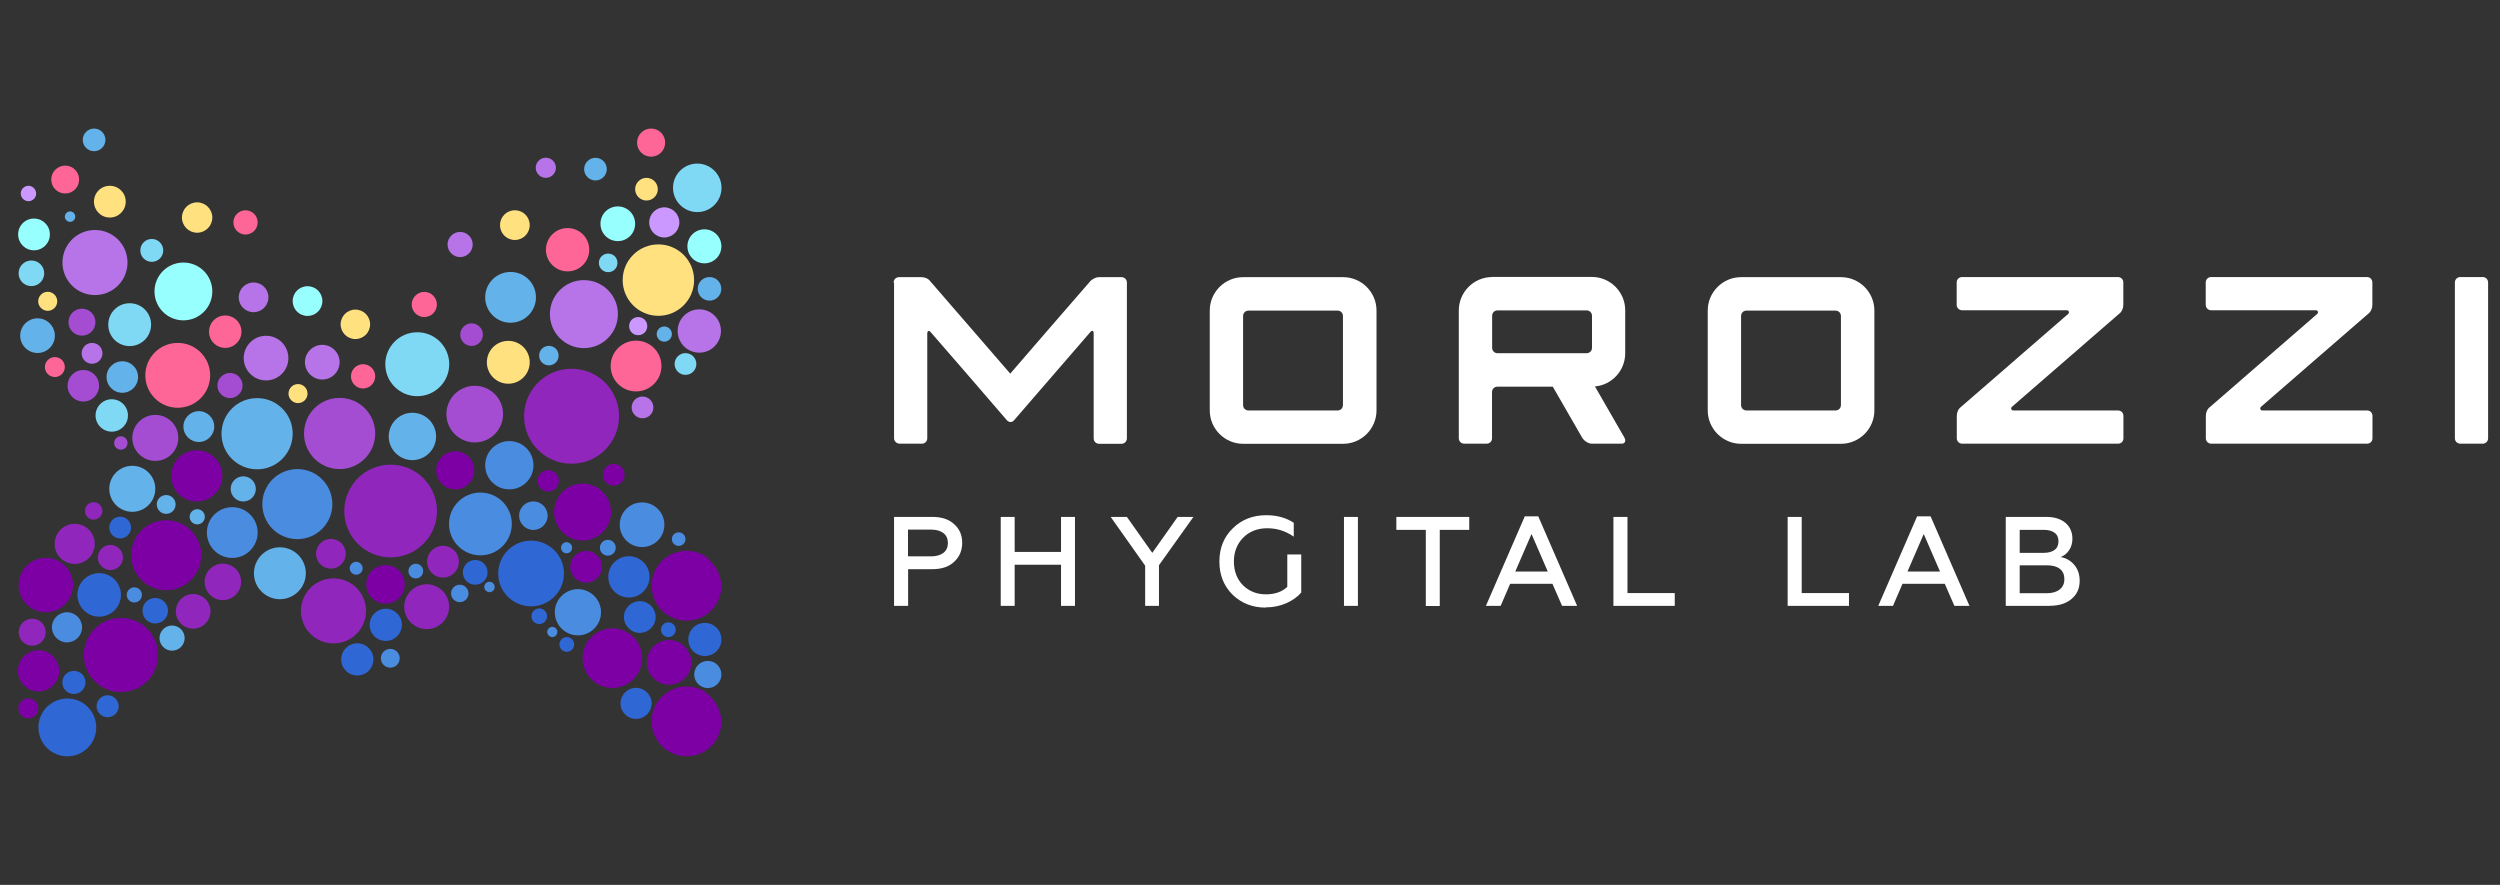 <?xml version="1.0" encoding="UTF-8"?>
<svg id="Layer_1" xmlns="http://www.w3.org/2000/svg" version="1.1" viewBox="0 0 220.54 78.06">
  <rect x="0" y="0" width="220.54" height="78.06" fill="#333333" stroke="none"/>
  <!-- Generator: Adobe Illustrator 29.5.1, SVG Export Plug-In . SVG Version: 2.1.0 Build 141)  -->
  <defs>
    <style>
      .st0 {
        fill: #64b2ea;
      }

      .st0, .st1, .st2, .st3, .st4, .st5, .st6, .st7, .st8, .st9, .st10, .st11 {
        fill-rule: evenodd;
      }

      .st1 {
        fill: #ff6698;
      }

      .st2 {
        fill: #4a8cdf;
      }

      .st3 {
        fill: #7d00a5;
      }

      .st4 {
        fill: #a44dd2;
      }

      .st5 {
        fill: #b773e8;
      }

      .st6 {
        fill: #ffe180;
      }

      .st7 {
        fill: #7fd8f4;
      }

      .st8 {
        fill: #cb98ff;
      }

      .st9 {
        fill: #98ffff;
      }

      .st12 {
        fill: #fff;
      }

      .st10 {
        fill: #2f67d5;
      }

      .st11 {
        fill: #9026bb;
      }
    </style>
  </defs>
  <path class="st12" d="M78.87,24.92v13.74c0,.27.23.48.5.48h1.95c.28,0,.48-.21.48-.48v-9.22c0-.27.15-.33.31-.13,2.25,2.58,4.48,5.17,6.72,7.77.09.09.21.15.31.15.13,0,.23-.06.31-.15,2.25-2.6,4.48-5.19,6.72-7.77.17-.21.31-.15.31.11v9.25c0,.27.21.48.48.48h1.97c.26,0,.48-.21.48-.48v-13.74c0-.28-.21-.48-.48-.48h-1.97c-.28,0-.63.17-.8.38-2.36,2.71-4.7,5.42-7.04,8.13l-7.04-8.13c-.19-.26-.48-.38-.8-.38h-1.97c-.27,0-.48.21-.48.48"/>
  <path class="st12" d="M110.14,36.21c-.28,0-.48-.21-.48-.48v-7.85c0-.27.21-.48.48-.48h7.85c.28,0,.48.21.48.48v7.85c0,.28-.21.48-.48.48h-7.85ZM106.72,36.21c0,1.62,1.33,2.94,2.94,2.94h8.83c1.62,0,2.94-1.33,2.94-2.94v-8.82c0-1.62-1.33-2.94-2.94-2.94h-8.83c-1.62,0-2.94,1.33-2.94,2.94v8.82Z"/>
  <path class="st12" d="M154.07,36.21c-.27,0-.48-.21-.48-.48v-7.85c0-.27.21-.48.48-.48h7.85c.27,0,.48.21.48.48v7.85c0,.28-.21.48-.48.48h-7.85ZM150.65,36.21c0,1.62,1.33,2.94,2.94,2.94h8.82c1.62,0,2.94-1.33,2.94-2.94v-8.82c0-1.62-1.33-2.94-2.94-2.94h-8.82c-1.62,0-2.94,1.33-2.94,2.94v8.82h0Z"/>
  <path class="st12" d="M187.32,38.66v-1.97c0-.28-.21-.48-.48-.48h-9.25c-.06,0-.13-.04-.17-.13v-.06s.02-.11.06-.13l9.45-8.2c.26-.19.38-.5.38-.8v-1.97c0-.28-.21-.48-.48-.48h-13.74c-.27,0-.48.21-.48.48v1.97c0,.27.21.48.48.48h9.25c.06,0,.13.04.17.13v.06s-.02.11-.06.13l-9.45,8.2c-.26.19-.38.5-.38.8v1.97c0,.27.21.48.48.48h13.74c.28,0,.48-.21.48-.48"/>
  <path class="st12" d="M209.29,38.66v-1.97c0-.28-.21-.48-.48-.48h-9.25c-.06,0-.13-.04-.17-.13v-.06s.02-.11.06-.13l9.45-8.2c.26-.19.38-.5.38-.8v-1.97c0-.28-.21-.48-.48-.48h-13.74c-.27,0-.48.21-.48.48v1.97c0,.27.21.48.48.48h9.25c.06,0,.13.04.17.13v.06s-.02.11-.06.13l-9.45,8.2c-.26.19-.38.5-.38.8v1.97c0,.27.21.48.48.48h13.74c.28,0,.48-.21.48-.48"/>
  <path class="st12" d="M219.49,38.66v-13.74c0-.28-.21-.48-.48-.48h-1.97c-.27,0-.48.21-.48.48v13.74c0,.27.21.48.48.48h1.97c.27,0,.48-.21.48-.48"/>
  <path class="st12" d="M131.63,24.44c-1.62,0-2.94,1.33-2.94,2.94v11.28c0,.27.21.48.48.48h1.97c.28,0,.48-.21.48-.48v-4.07c0-.28.21-.48.48-.48h4.88l2.58,4.48c.17.3.56.55.87.55h2.63c.3,0,.4-.25.23-.55l-2.59-4.5c1.5-.13,2.67-1.4,2.67-2.93v-3.79c0-1.62-1.33-2.94-2.94-2.94h-8.82M139.96,27.38c.27,0,.48.21.48.48v2.82c0,.27-.21.48-.48.48h-7.85c-.27,0-.48-.21-.48-.48v-2.82c0-.27.21-.48.48-.48h7.85Z"/>
  <path class="st2" d="M45.15,46.22c0,1.53-1.24,2.77-2.77,2.77s-2.77-1.24-2.77-2.77,1.24-2.77,2.77-2.77,2.77,1.24,2.77,2.77"/>
  <path class="st3" d="M41.84,41.49c0,.93-.75,1.68-1.68,1.68s-1.68-.75-1.68-1.68.75-1.68,1.68-1.68,1.68.75,1.68,1.68"/>
  <path class="st11" d="M38.55,45.08c0,2.26-1.83,4.09-4.09,4.09s-4.09-1.83-4.09-4.09,1.83-4.09,4.09-4.09,4.09,1.83,4.09,4.09"/>
  <path class="st2" d="M47.06,41.04c0,1.18-.95,2.13-2.13,2.13s-2.13-.95-2.13-2.13.95-2.13,2.13-2.13,2.13.95,2.13,2.13"/>
  <path class="st11" d="M40.48,49.55c0,.77-.62,1.4-1.4,1.4s-1.4-.62-1.4-1.4.62-1.4,1.4-1.4,1.4.62,1.4,1.4"/>
  <path class="st11" d="M30.5,48.85c0,.72-.58,1.31-1.31,1.31s-1.31-.58-1.31-1.31.58-1.31,1.31-1.31,1.31.58,1.31,1.31"/>
  <path class="st3" d="M63.64,51.76c-.04,1.66-1.4,2.99-3.08,2.99s-3.08-1.38-3.08-3.08,1.38-3.08,3.08-3.08c.65,0,1.24.2,1.73.53l.38.38c.62.62.95,1.38.97,2.26"/>
  <path class="st11" d="M32.29,53.89c0,1.59-1.28,2.87-2.87,2.87s-2.87-1.28-2.87-2.87,1.28-2.87,2.87-2.87,2.87,1.28,2.87,2.87"/>
  <path class="st3" d="M35.71,51.55c0,.94-.76,1.7-1.7,1.7s-1.7-.76-1.7-1.7.76-1.7,1.7-1.7,1.7.76,1.7,1.7"/>
  <path class="st10" d="M35.45,55.12c0,.78-.63,1.42-1.42,1.42s-1.42-.63-1.42-1.42.63-1.42,1.42-1.42,1.42.63,1.42,1.42"/>
  <path class="st3" d="M49.3,42.42c0,.52-.43.94-.94.94s-.94-.43-.94-.94.42-.94.94-.94.94.43.94.94"/>
  <path class="st10" d="M57.3,50.89c0,1-.81,1.82-1.82,1.82s-1.82-.81-1.82-1.82.81-1.82,1.82-1.82,1.82.81,1.82,1.82"/>
  <path class="st3" d="M56.65,58.06c0,1.45-1.18,2.63-2.63,2.63s-2.63-1.18-2.63-2.63,1.18-2.63,2.63-2.63,2.63,1.18,2.63,2.63"/>
  <path class="st10" d="M63.64,56.41c0,.81-.65,1.46-1.46,1.46s-1.46-.65-1.46-1.46.65-1.46,1.46-1.46,1.46.65,1.46,1.46"/>
  <path class="st3" d="M53.9,45.17c0,1.39-1.13,2.51-2.51,2.51s-2.51-1.13-2.51-2.51,1.13-2.51,2.51-2.51,2.51,1.13,2.51,2.51"/>
  <path class="st2" d="M48.31,45.49c0,.7-.57,1.26-1.26,1.26s-1.26-.57-1.26-1.26.57-1.26,1.26-1.26,1.26.57,1.26,1.26"/>
  <path class="st3" d="M53.11,50c0,.77-.63,1.4-1.4,1.4s-1.4-.63-1.4-1.4.63-1.4,1.4-1.4,1.4.63,1.4,1.4"/>
  <path class="st2" d="M58.61,46.29c0,1.09-.88,1.97-1.97,1.97s-1.97-.88-1.97-1.97.88-1.97,1.97-1.97,1.97.88,1.97,1.97"/>
  <path class="st10" d="M43.01,50.49c0,.6-.48,1.09-1.09,1.09s-1.09-.48-1.09-1.09.48-1.09,1.09-1.09,1.09.48,1.09,1.09"/>
  <path class="st5" d="M29.96,31.95c0,.85-.69,1.53-1.53,1.53s-1.53-.69-1.53-1.53.69-1.53,1.53-1.53,1.53.69,1.53,1.53"/>
  <path class="st1" d="M33.1,33.2c0,.59-.48,1.07-1.07,1.07s-1.07-.48-1.07-1.07.48-1.07,1.07-1.07,1.07.48,1.07,1.07"/>
  <path class="st7" d="M39.63,32.13c0,1.56-1.26,2.82-2.82,2.82s-2.82-1.26-2.82-2.82,1.26-2.82,2.82-2.82,2.82,1.26,2.82,2.82"/>
  <path class="st6" d="M32.65,28.61c0,.72-.58,1.3-1.3,1.3s-1.3-.58-1.3-1.3.58-1.3,1.3-1.3,1.3.58,1.3,1.3"/>
  <path class="st1" d="M38.54,26.86c0,.61-.5,1.11-1.11,1.11s-1.11-.5-1.11-1.11.5-1.11,1.11-1.11,1.11.5,1.11,1.11"/>
  <path class="st5" d="M41.7,21.57c0,.61-.5,1.11-1.11,1.11s-1.11-.5-1.11-1.11.5-1.11,1.11-1.11,1.11.5,1.11,1.11"/>
  <path class="st5" d="M54.51,27.71c0,1.65-1.34,3-3,3s-3-1.34-3-3,1.34-3,3-3,3,1.34,3,3"/>
  <path class="st0" d="M47.28,26.23c0,1.23-1,2.24-2.24,2.24s-2.24-1-2.24-2.24,1-2.24,2.24-2.24,2.24,1,2.24,2.24"/>
  <path class="st4" d="M44.38,36.53c0,1.38-1.12,2.5-2.5,2.5s-2.5-1.12-2.5-2.5,1.12-2.5,2.5-2.5,2.5,1.12,2.5,2.5"/>
  <path class="st4" d="M42.6,29.52c0,.55-.45,1-1,1s-1-.45-1-1,.45-1,1-1,1,.45,1,1"/>
  <path class="st6" d="M46.73,31.96c0,1.04-.84,1.89-1.89,1.89s-1.89-.84-1.89-1.89.84-1.89,1.89-1.89,1.89.84,1.89,1.89"/>
  <path class="st6" d="M46.73,19.86c0,.72-.58,1.31-1.31,1.31s-1.31-.58-1.31-1.31.58-1.31,1.31-1.31,1.31.58,1.31,1.31"/>
  <path class="st1" d="M48.16,22.03c0,1.05.85,1.91,1.91,1.91s1.91-.85,1.91-1.91-.85-1.91-1.91-1.91-1.91.85-1.91,1.91"/>
  <path class="st6" d="M56.03,16.69c0,.55.45,1,1,1s1-.45,1-1-.45-1-1-1-1,.45-1,1"/>
  <path class="st9" d="M52.97,19.74c0,.84.68,1.53,1.53,1.53s1.53-.68,1.53-1.53-.68-1.53-1.53-1.53-1.53.68-1.53,1.53"/>
  <path class="st6" d="M61.23,24.71c0,1.74-1.41,3.15-3.15,3.15s-3.15-1.41-3.15-3.15,1.41-3.15,3.15-3.15,3.15,1.41,3.15,3.15"/>
  <path class="st0" d="M53.53,14.92c0,.55-.45,1-1,1s-1-.45-1-1,.45-1,1-1,1,.45,1,1"/>
  <path class="st1" d="M58.68,12.58c0,.68-.55,1.24-1.24,1.24s-1.24-.55-1.24-1.24.55-1.24,1.24-1.24,1.24.55,1.24,1.24"/>
  <path class="st0" d="M49.28,31.37c0,.48-.38.86-.86.86s-.86-.38-.86-.86.38-.86.86-.86.86.38.86.86"/>
  <path class="st1" d="M58.35,32.29c0,1.23-1,2.24-2.24,2.24s-2.24-1-2.24-2.24,1-2.24,2.24-2.24,2.24,1,2.24,2.24"/>
  <path class="st7" d="M52.83,23.19c0,.45.36.82.82.82s.82-.36.82-.82-.36-.82-.82-.82-.82.36-.82.82"/>
  <path class="st8" d="M59.93,19.62c0,.73-.6,1.33-1.33,1.33s-1.33-.6-1.33-1.33.6-1.33,1.33-1.33,1.33.6,1.33,1.33"/>
  <path class="st7" d="M59.37,16.57c0,1.18.96,2.14,2.14,2.14s2.14-.96,2.14-2.14-.96-2.14-2.14-2.14-2.14.96-2.14,2.14"/>
  <path class="st0" d="M61.55,25.48c0,.57.46,1.04,1.04,1.04s1.04-.46,1.04-1.04-.46-1.04-1.04-1.04-1.04.46-1.04,1.04"/>
  <path class="st8" d="M57.1,28.77c0,.44-.35.8-.8.8s-.8-.35-.8-.8.35-.8.8-.8.8.35.8.8"/>
  <path class="st0" d="M59.27,29.47c0,.37-.3.67-.67.67s-.67-.3-.67-.67.3-.67.67-.67.67.3.67.67"/>
  <path class="st5" d="M49.04,14.8c0,.49-.4.89-.89.89s-.89-.4-.89-.89.4-.89.89-.89.89.4.89.89"/>
  <path class="st5" d="M25.44,31.59c0,1.09-.88,1.97-1.97,1.97s-1.97-.88-1.97-1.97.88-1.97,1.97-1.97,1.97.88,1.97,1.97"/>
  <path class="st1" d="M18.54,33.11c0,1.58-1.28,2.86-2.86,2.86s-2.86-1.28-2.86-2.86,1.28-2.86,2.86-2.86,2.86,1.28,2.86,2.86"/>
  <path class="st4" d="M21.4,34.01c0,.61-.5,1.11-1.11,1.11s-1.11-.5-1.11-1.11.5-1.11,1.11-1.11,1.11.5,1.11,1.11"/>
  <path class="st0" d="M25.82,38.26c0,1.73-1.4,3.14-3.14,3.14s-3.14-1.4-3.14-3.14,1.4-3.14,3.14-3.14,3.14,1.4,3.14,3.14"/>
  <path class="st4" d="M33.1,38.24c0,1.73-1.4,3.14-3.14,3.14s-3.14-1.4-3.14-3.14,1.4-3.14,3.14-3.14,3.14,1.4,3.14,3.14"/>
  <path class="st1" d="M21.3,29.26c0,.79-.64,1.43-1.43,1.43s-1.43-.64-1.43-1.43.64-1.43,1.43-1.43,1.43.64,1.43,1.43"/>
  <path class="st0" d="M18.9,37.63c0,.75-.61,1.36-1.36,1.36s-1.36-.61-1.36-1.36.61-1.36,1.36-1.36,1.36.61,1.36,1.36"/>
  <path class="st4" d="M15.73,38.63c0,1.12-.91,2.03-2.03,2.03s-2.03-.91-2.03-2.03.91-2.03,2.03-2.03,2.03.91,2.03,2.03"/>
  <path class="st4" d="M8.74,34.03c0,.77-.62,1.39-1.39,1.39s-1.39-.62-1.39-1.39.62-1.39,1.39-1.39,1.39.62,1.39,1.39"/>
  <path class="st7" d="M13.33,28.64c0,1.04-.84,1.89-1.89,1.89s-1.89-.84-1.89-1.89.84-1.89,1.89-1.89,1.89.84,1.89,1.89"/>
  <path class="st9" d="M18.73,25.71c0,1.4-1.14,2.55-2.55,2.55s-2.55-1.14-2.55-2.55,1.14-2.55,2.55-2.55,2.55,1.14,2.55,2.55"/>
  <path class="st5" d="M23.68,26.23c0,.72-.58,1.31-1.31,1.31s-1.31-.58-1.31-1.31.58-1.31,1.31-1.31,1.31.58,1.31,1.31"/>
  <path class="st1" d="M22.73,19.62c0,.59-.48,1.07-1.07,1.07s-1.07-.48-1.07-1.07.48-1.07,1.07-1.07,1.07.48,1.07,1.07"/>
  <path class="st5" d="M11.25,23.16c0,1.58-1.28,2.87-2.87,2.87s-2.87-1.28-2.87-2.87,1.28-2.87,2.87-2.87,2.87,1.28,2.87,2.87"/>
  <path class="st6" d="M5.05,26.58c0,.47-.38.84-.84.84s-.84-.38-.84-.84.38-.84.84-.84.84.38.84.84"/>
  <path class="st6" d="M18.73,19.19c0,.74-.6,1.34-1.34,1.34s-1.34-.6-1.34-1.34.6-1.34,1.34-1.34,1.34.6,1.34,1.34"/>
  <path class="st2" d="M29.32,44.47c0,1.71-1.38,3.09-3.09,3.09s-3.09-1.38-3.09-3.09,1.38-3.09,3.09-3.09,3.09,1.38,3.09,3.09"/>
  <path class="st3" d="M19.62,41.98c0,1.25-1.01,2.26-2.26,2.26s-2.26-1.01-2.26-2.26,1.01-2.26,2.26-2.26,2.26,1.01,2.26,2.26"/>
  <path class="st11" d="M10.85,49.18c0,.61-.5,1.11-1.11,1.11s-1.11-.5-1.11-1.11.5-1.11,1.11-1.11,1.11.5,1.11,1.11"/>
  <path class="st1" d="M6.98,15.84c0,.68-.55,1.23-1.23,1.23s-1.23-.55-1.23-1.23.55-1.23,1.23-1.23,1.23.55,1.23,1.23"/>
  <path class="st6" d="M11.09,17.79c0,.77-.62,1.4-1.4,1.4s-1.4-.62-1.4-1.4.62-1.4,1.4-1.4,1.4.62,1.4,1.4"/>
  <path class="st9" d="M4.4,20.68c0,.77-.62,1.4-1.4,1.4s-1.4-.62-1.4-1.4.62-1.4,1.4-1.4,1.4.62,1.4,1.4"/>
  <path class="st0" d="M6.64,19.11c0,.26-.21.46-.46.46s-.46-.21-.46-.46.21-.46.46-.46.46.21.46.46"/>
  <path class="st7" d="M14.4,22.09c0,.56-.45,1.01-1.01,1.01s-1.01-.45-1.01-1.01.45-1.01,1.01-1.01,1.01.45,1.01,1.01"/>
  <path class="st2" d="M22.73,46.98c0,1.23-1,2.24-2.24,2.24s-2.24-1-2.24-2.24,1-2.24,2.24-2.24,2.24,1,2.24,2.24"/>
  <path class="st0" d="M22.57,43.13c0,.61-.5,1.11-1.11,1.11s-1.11-.5-1.11-1.11.5-1.11,1.11-1.11,1.11.5,1.11,1.11"/>
  <path class="st0" d="M12.18,33.26c0,.77-.62,1.39-1.39,1.39s-1.39-.62-1.39-1.39.62-1.39,1.39-1.39,1.39.62,1.39,1.39"/>
  <path class="st3" d="M17.75,48.98c0,1.71-1.38,3.09-3.09,3.09s-3.09-1.38-3.09-3.09,1.38-3.09,3.09-3.09,3.09,1.38,3.09,3.09"/>
  <path class="st10" d="M10.67,52.48c0,1.06-.86,1.92-1.92,1.92s-1.92-.86-1.92-1.92.86-1.92,1.92-1.92,1.92.86,1.92,1.92"/>
  <path class="st10" d="M7.54,60.2c0,.56-.45,1.02-1.02,1.02s-1.02-.45-1.02-1.02.45-1.02,1.02-1.02,1.02.45,1.02,1.02"/>
  <path class="st3" d="M3.38,62.49c0,.49-.4.88-.88.88s-.88-.4-.88-.88.4-.88.88-.88.88.4.88.88"/>
  <path class="st11" d="M21.27,51.33c0,.89-.72,1.61-1.61,1.61s-1.61-.72-1.61-1.61.72-1.61,1.61-1.61,1.61.72,1.61,1.61"/>
  <path class="st10" d="M14.82,53.87c0,.62-.5,1.13-1.13,1.13s-1.12-.5-1.12-1.13.5-1.12,1.12-1.12,1.13.5,1.13,1.12"/>
  <path class="st5" d="M9.04,31.17c0,.5-.41.92-.92.92s-.92-.41-.92-.92.41-.92.92-.92.92.41.92.92"/>
  <path class="st6" d="M27.13,34.72c0,.47-.38.84-.84.84s-.84-.38-.84-.84.38-.84.84-.84.84.38.84.84"/>
  <path class="st9" d="M28.44,26.56c0,.72-.58,1.31-1.31,1.31s-1.31-.58-1.31-1.31.58-1.31,1.31-1.31,1.31.58,1.31,1.31"/>
  <path class="st0" d="M38.47,38.5c0,1.15-.94,2.09-2.09,2.09s-2.09-.94-2.09-2.09.94-2.09,2.09-2.09,2.09.94,2.09,2.09"/>
  <path class="st10" d="M49.75,50.59c0,1.6-1.3,2.9-2.9,2.9s-2.9-1.3-2.9-2.9,1.3-2.9,2.9-2.9,2.9,1.3,2.9,2.9"/>
  <path class="st2" d="M53.02,54.01c0,1.13-.92,2.04-2.04,2.04s-2.04-.92-2.04-2.04.92-2.04,2.04-2.04,2.04.92,2.04,2.04"/>
  <path class="st2" d="M43.64,51.78c0,.26-.21.46-.46.46s-.46-.21-.46-.46.21-.46.46-.46.46.21.46.46"/>
  <path class="st10" d="M48.26,54.36c0,.38-.31.69-.69.69s-.69-.31-.69-.69.31-.69.69-.69.69.31.69.69"/>
  <path class="st10" d="M50.65,56.85c0,.36-.29.65-.65.65s-.65-.29-.65-.65.29-.65.65-.65.65.29.65.65"/>
  <path class="st2" d="M49.17,55.75c0,.26-.21.45-.45.45s-.45-.21-.45-.45.21-.45.45-.45.45.21.45.45"/>
  <path class="st3" d="M63.64,63.73c-.04,1.66-1.4,2.99-3.08,2.99s-3.08-1.38-3.08-3.08,1.38-3.08,3.08-3.08c.65,0,1.24.2,1.73.53l.38.38c.62.62.95,1.38.97,2.26"/>
  <path class="st3" d="M60.99,58.49c-.03,1.06-.89,1.91-1.96,1.91s-1.97-.88-1.97-1.97.88-1.97,1.97-1.97c.41,0,.79.13,1.11.34l.24.24c.4.4.6.88.62,1.43"/>
  <path class="st10" d="M57.84,54.43c0,.77-.63,1.4-1.4,1.4s-1.4-.63-1.4-1.4.63-1.4,1.4-1.4,1.4.63,1.4,1.4"/>
  <path class="st10" d="M57.48,62.05c0,.76-.61,1.37-1.37,1.37s-1.37-.61-1.37-1.37.61-1.37,1.37-1.37,1.37.61,1.37,1.37"/>
  <path class="st10" d="M59.61,55.55c0,.36-.29.65-.65.65s-.65-.29-.65-.65.29-.65.65-.65.65.29.65.65"/>
  <path class="st2" d="M63.64,59.5c0,.66-.54,1.2-1.2,1.2s-1.2-.54-1.2-1.2.54-1.2,1.2-1.2,1.2.54,1.2,1.2"/>
  <path class="st3" d="M55.1,41.88c0,.53-.43.96-.96.96s-.96-.43-.96-.96.43-.96.96-.96.96.43.96.96"/>
  <path class="st10" d="M32.94,58.17c0,.78-.63,1.42-1.42,1.42s-1.42-.63-1.42-1.42.63-1.42,1.42-1.42,1.42.63,1.42,1.42"/>
  <path class="st11" d="M39.62,53.52c0,1.09-.89,1.98-1.98,1.98s-1.98-.89-1.98-1.98.89-1.98,1.98-1.98,1.98.89,1.98,1.98"/>
  <path class="st2" d="M41.33,52.35c0,.43-.35.77-.77.77s-.77-.35-.77-.77.35-.77.77-.77.77.35.77.77"/>
  <path class="st2" d="M35.26,58.07c0,.46-.37.83-.83.83s-.83-.37-.83-.83.37-.83.83-.83.83.37.83.83"/>
  <path class="st0" d="M13.7,43.12c0,1.12-.91,2.03-2.03,2.03s-2.03-.91-2.03-2.03.91-2.03,2.03-2.03,2.03.91,2.03,2.03"/>
  <path class="st3" d="M6.44,51.61c0,1.33-1.07,2.4-2.4,2.4s-2.4-1.07-2.4-2.4,1.07-2.4,2.4-2.4,2.4,1.07,2.4,2.4"/>
  <path class="st11" d="M4.03,55.77c0,.66-.53,1.19-1.19,1.19s-1.19-.53-1.19-1.19.53-1.19,1.19-1.19,1.19.53,1.19,1.19"/>
  <path class="st10" d="M8.49,64.17c0,1.41-1.14,2.55-2.55,2.55s-2.55-1.14-2.55-2.55,1.14-2.55,2.55-2.55,2.55,1.14,2.55,2.55"/>
  <path class="st11" d="M8.36,47.98c0,.98-.79,1.77-1.77,1.77s-1.77-.79-1.77-1.77.79-1.77,1.77-1.77,1.77.79,1.77,1.77"/>
  <path class="st11" d="M9.03,45.07c0,.43-.35.77-.77.77s-.77-.35-.77-.77.35-.77.77-.77.77.35.77.77"/>
  <path class="st10" d="M11.56,46.54c0,.53-.43.96-.96.96s-.96-.43-.96-.96.43-.96.96-.96.96.43.96.96"/>
  <path class="st0" d="M15.49,44.5c0,.46-.37.83-.83.83s-.83-.37-.83-.83.37-.83.83-.83.83.37.83.83"/>
  <path class="st0" d="M18.07,45.59c0,.37-.3.67-.67.67s-.67-.3-.67-.67.3-.67.67-.67.67.3.67.67"/>
  <path class="st7" d="M11.29,36.65c0,.79-.64,1.43-1.43,1.43s-1.43-.64-1.43-1.43.64-1.43,1.43-1.43,1.43.64,1.43,1.43"/>
  <path class="st0" d="M26.98,50.57c0,1.26-1.03,2.29-2.29,2.29s-2.29-1.03-2.29-2.29,1.03-2.29,2.29-2.29,2.29,1.03,2.29,2.29"/>
  <path class="st3" d="M13.94,57.78c0,1.81-1.46,3.27-3.27,3.27s-3.27-1.46-3.27-3.27,1.46-3.27,3.27-3.27,3.27,1.46,3.27,3.27"/>
  <path class="st10" d="M10.47,62.3c0,.54-.44.97-.98.97s-.97-.44-.97-.97.44-.97.97-.97.98.44.98.97"/>
  <path class="st0" d="M16.29,56.29c0,.61-.5,1.11-1.11,1.11s-1.11-.5-1.11-1.11.5-1.11,1.11-1.11,1.11.5,1.11,1.11"/>
  <path class="st11" d="M18.57,53.93c0,.84-.69,1.53-1.53,1.53s-1.53-.69-1.53-1.53.69-1.53,1.53-1.53,1.53.69,1.53,1.53"/>
  <path class="st2" d="M31.99,50.13c0,.32-.26.57-.57.57s-.57-.26-.57-.57.26-.57.57-.57.57.26.57.57"/>
  <path class="st2" d="M37.33,50.38c0,.35-.29.65-.65.65s-.65-.29-.65-.65.29-.65.65-.65.65.29.65.65"/>
  <path class="st2" d="M54.32,48.32c0,.38-.31.7-.7.7s-.7-.31-.7-.7.31-.7.7-.7.7.31.7.7"/>
  <path class="st2" d="M50.47,48.32c0,.27-.22.49-.49.49s-.49-.22-.49-.49.22-.49.49-.49.49.22.49.49"/>
  <path class="st2" d="M7.24,55.34c0,.74-.6,1.33-1.33,1.33s-1.33-.6-1.33-1.33.6-1.33,1.33-1.33,1.33.6,1.33,1.33"/>
  <path class="st3" d="M5.22,59.18c0,1.01-.82,1.82-1.82,1.82s-1.82-.82-1.82-1.82.82-1.82,1.82-1.82,1.82.82,1.82,1.82"/>
  <path class="st2" d="M12.52,52.48c0,.37-.3.67-.67.67s-.67-.3-.67-.67.3-.67.67-.67.67.3.67.67"/>
  <path class="st5" d="M63.6,29.2c0,1.05-.85,1.91-1.91,1.91s-1.91-.85-1.91-1.91.85-1.91,1.91-1.91,1.91.85,1.91,1.91"/>
  <path class="st7" d="M61.43,32.11c0,.53-.43.96-.96.96s-.96-.43-.96-.96.43-.96.96-.96.96.43.96.96"/>
  <path class="st5" d="M57.64,35.94c0,.53-.43.96-.96.96s-.96-.43-.96-.96.43-.96.96-.96.96.43.96.96"/>
  <path class="st1" d="M5.72,32.38c0,.48-.4.88-.88.88s-.88-.4-.88-.88.39-.88.88-.88.88.4.88.88"/>
  <path class="st4" d="M11.25,39.08c0,.33-.26.59-.59.59s-.59-.26-.59-.59.26-.59.59-.59.59.26.59.59"/>
  <path class="st7" d="M3.9,24.11c0,.62-.5,1.13-1.13,1.13s-1.13-.5-1.13-1.13.5-1.13,1.13-1.13,1.13.5,1.13,1.13"/>
  <path class="st4" d="M8.42,28.42c0,.66-.53,1.19-1.19,1.19s-1.19-.53-1.19-1.19.53-1.19,1.19-1.19,1.19.53,1.19,1.19"/>
  <path class="st8" d="M3.19,17.07c0,.38-.31.68-.68.68s-.68-.31-.68-.68.31-.68.68-.68.68.31.68.68"/>
  <path class="st9" d="M60.64,21.73c0,.83.67,1.5,1.5,1.5s1.5-.67,1.5-1.5-.67-1.5-1.5-1.5-1.5.67-1.5,1.5"/>
  <path class="st0" d="M4.84,29.61c0,.85-.69,1.53-1.53,1.53s-1.53-.69-1.53-1.53.69-1.53,1.53-1.53,1.53.69,1.53,1.53"/>
  <path class="st2" d="M60.47,47.56c0,.33-.27.6-.6.6s-.6-.27-.6-.6.27-.6.6-.6.6.27.6.6"/>
  <path class="st0" d="M9.3,12.34c0,.55-.45,1-1,1s-1-.45-1-1,.45-1,1-1,1,.45,1,1"/>
  <path class="st11" d="M54.61,36.72c0,2.31-1.87,4.19-4.19,4.19s-4.19-1.87-4.19-4.19,1.87-4.19,4.19-4.19,4.19,1.87,4.19,4.19"/>
  <path class="st12" d="M178.17,46.74v2.03h2.12c.41,0,.73-.09.96-.26s.34-.43.34-.76-.11-.58-.34-.75c-.23-.17-.55-.26-.96-.26h-2.12ZM178.17,49.86v2.47h2.4c.48,0,.85-.11,1.13-.33s.41-.53.41-.92-.13-.69-.4-.9c-.27-.21-.65-.31-1.14-.31h-2.4,0ZM180.8,53.45h-3.86v-7.85h3.57c.71,0,1.27.17,1.69.52.41.35.62.82.62,1.41,0,.39-.1.72-.29,1.01-.19.28-.45.49-.75.6.5.09.89.32,1.21.7s.47.84.47,1.4c0,.67-.24,1.2-.72,1.6-.47.4-1.11.6-1.93.6h0ZM169.7,47.12l-1.43,3.3h2.87l-1.43-3.3h0ZM167,53.45h-1.31l3.43-7.9h1.19l3.43,7.9h-1.33l-.85-1.95h-3.73l-.84,1.95h0ZM163.12,53.45h-5.42v-7.85h1.24v6.72h4.17v1.14h0ZM147.75,53.45h-5.42v-7.85h1.24v6.72h4.17v1.14h0ZM135.1,47.12l-1.43,3.3h2.87l-1.43-3.3h0ZM132.39,53.45h-1.31l3.43-7.9h1.19l3.43,7.9h-1.33l-.85-1.95h-3.73l-.84,1.95h0ZM123.18,46.74v-1.14h6.43v1.14h-2.6v6.72h-1.23v-6.72h-2.59ZM119.79,53.45h-1.23v-7.85h1.23v7.85ZM111.65,53.6c-1.16,0-2.13-.38-2.92-1.14-.78-.78-1.16-1.75-1.16-2.93s.39-2.16,1.18-2.92c.78-.77,1.76-1.16,2.95-1.16.96,0,1.77.23,2.43.67v1.22c-.72-.5-1.5-.74-2.34-.74s-1.56.27-2.11.82c-.55.55-.83,1.26-.83,2.11s.27,1.57.81,2.11c.55.53,1.22.79,2.01.79s1.43-.22,1.89-.66v-2.86h1.23v3.36c-.33.39-.77.7-1.33.95-.56.24-1.16.36-1.8.36h-.01ZM102.25,53.45h-1.23v-3.55l-3.04-4.3h1.43l2.24,3.17,2.24-3.17h1.39l-3.04,4.26v3.59h0ZM89.51,53.45h-1.23v-7.85h1.23v3.09h4.09v-3.09h1.23v7.85h-1.23v-3.63h-4.09s0,3.63,0,3.63ZM80.1,46.74v2.34h2.04c.46,0,.83-.11,1.09-.31.26-.21.39-.5.39-.87s-.13-.66-.39-.87c-.26-.2-.62-.31-1.09-.31h-2.04,0ZM80.1,53.45h-1.23v-7.85h3.38c.82,0,1.46.21,1.92.64.47.41.71.96.71,1.64s-.23,1.24-.71,1.68c-.45.43-1.09.65-1.92.65h-2.14s0,3.24,0,3.24Z"/>
</svg>